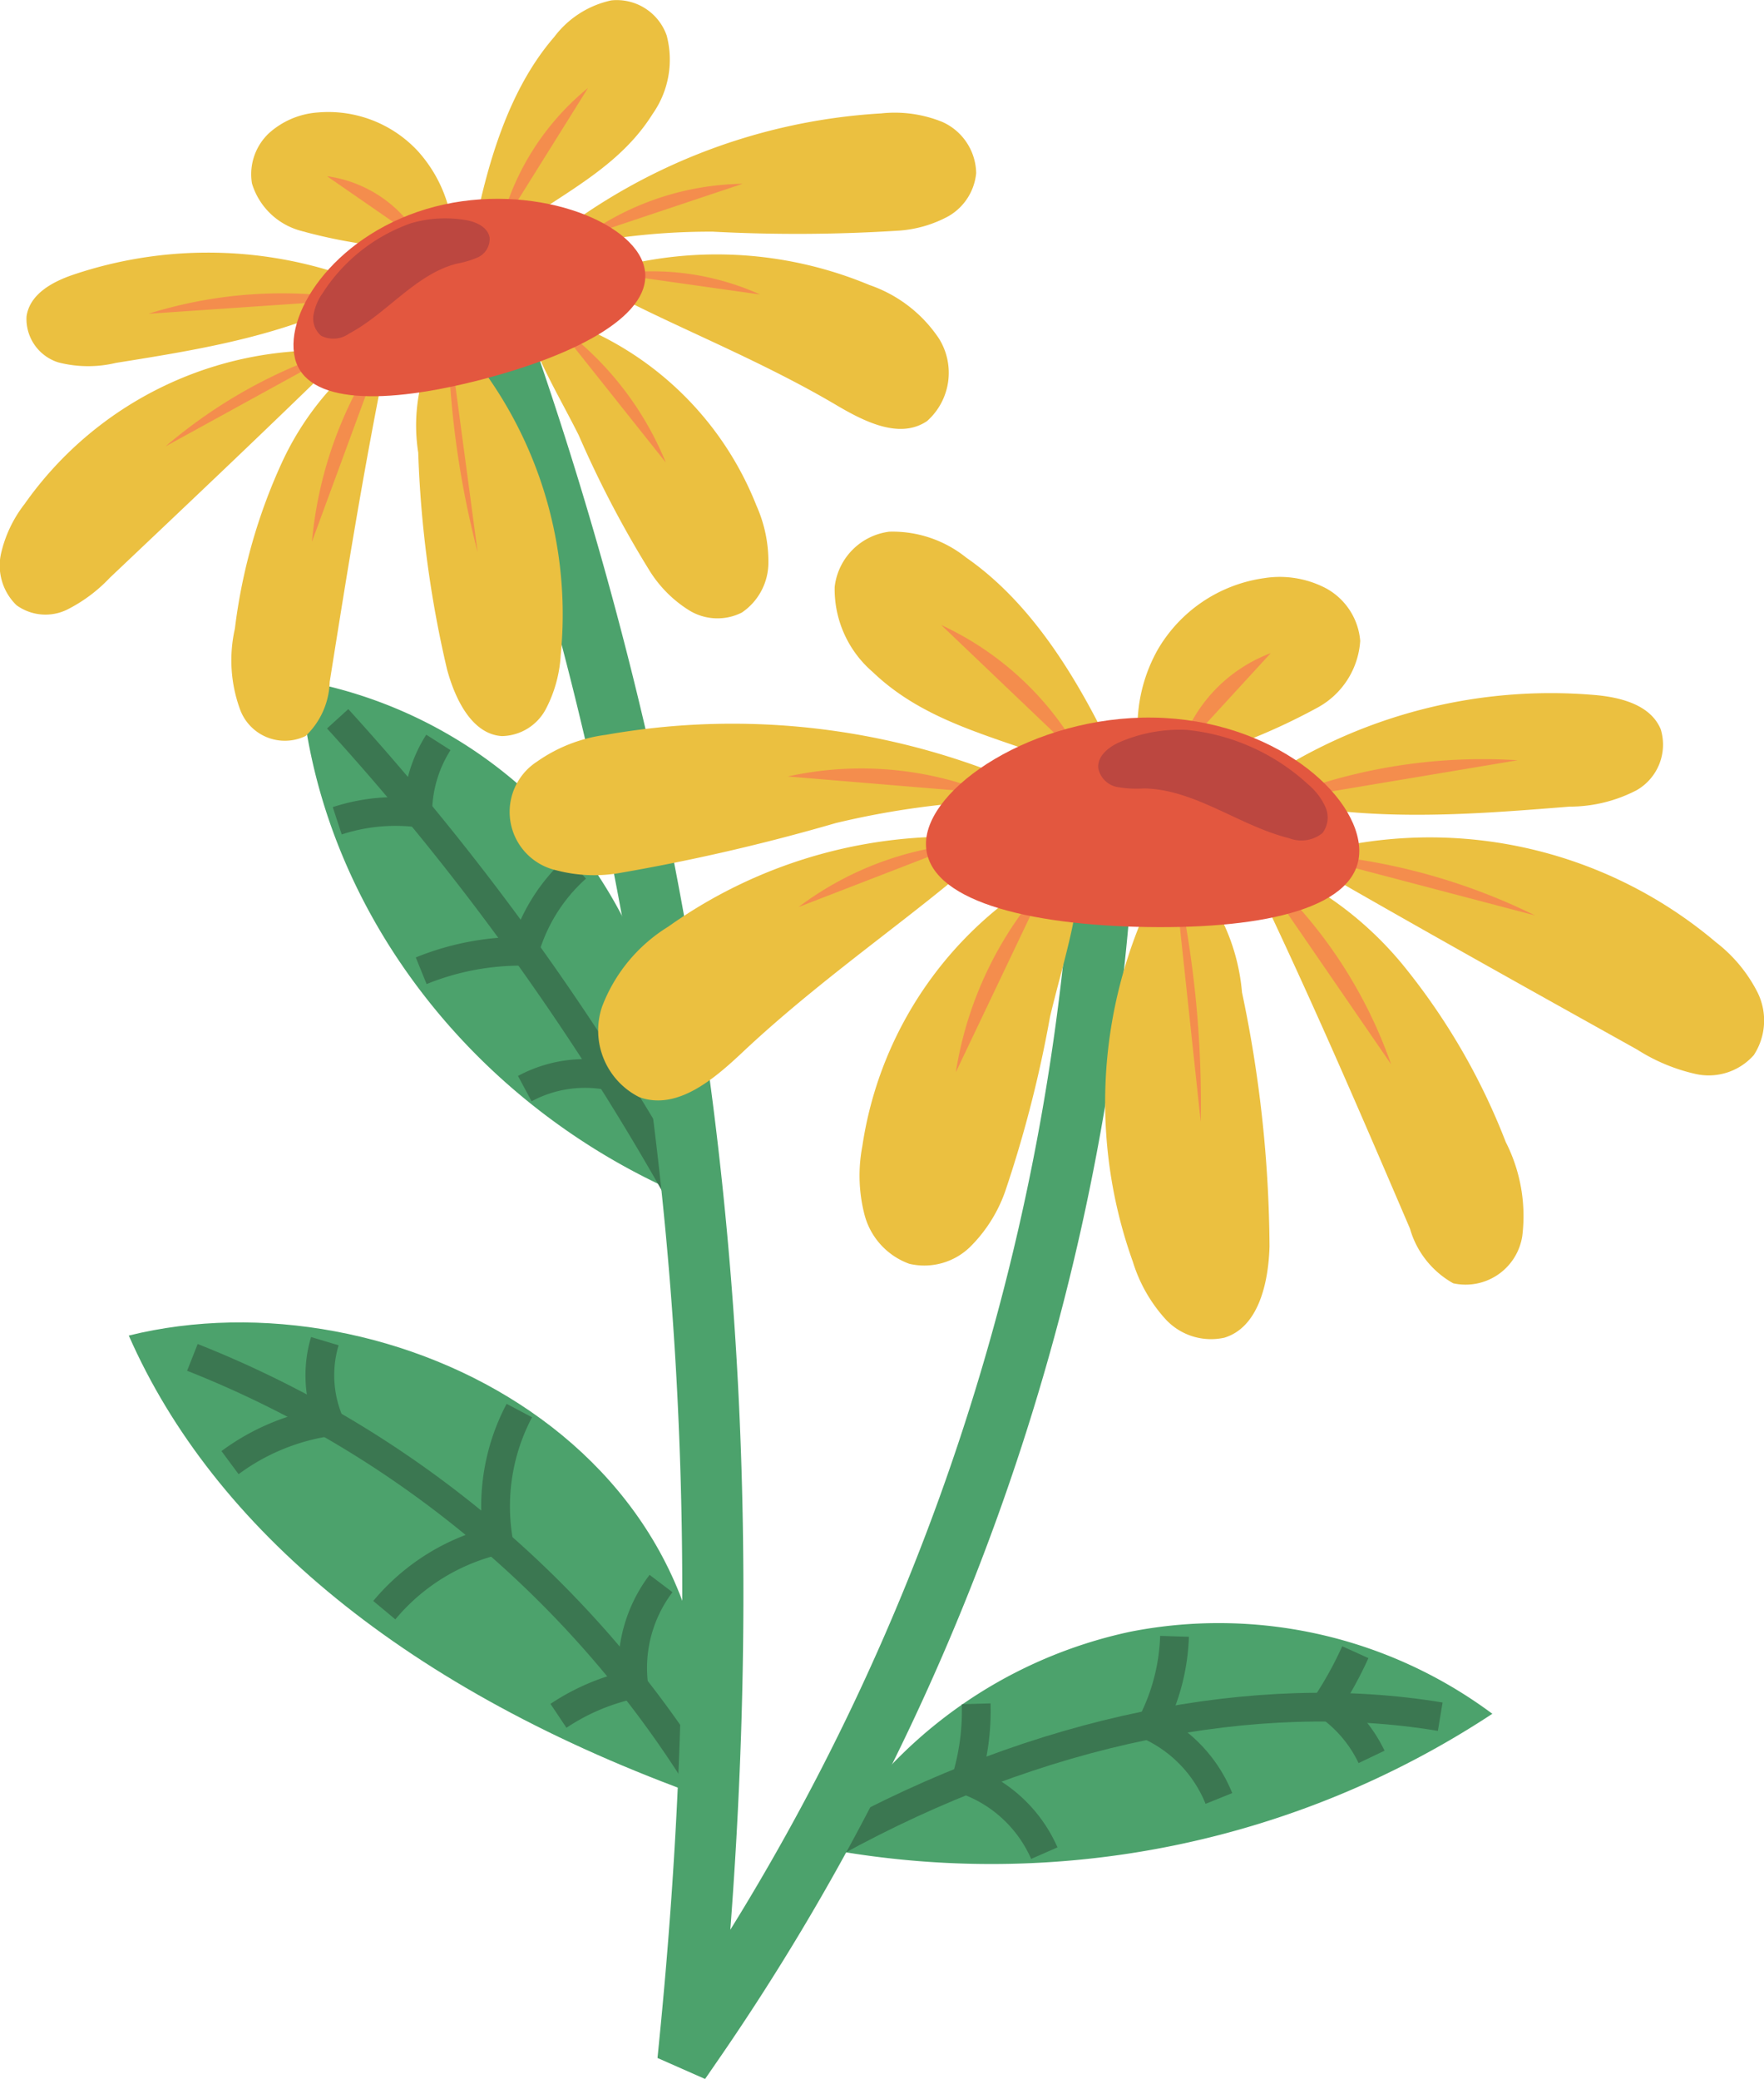 <svg xmlns="http://www.w3.org/2000/svg" xmlns:xlink="http://www.w3.org/1999/xlink" width="61.348" height="72.286" viewBox="0 0 61.348 72.286"><defs><clipPath id="clip-path"><rect id="Rect&#xE1;ngulo_1407" data-name="Rect&#xE1;ngulo 1407" width="61.348" height="72.286" transform="translate(0 0)" fill="none"></rect></clipPath></defs><g id="Grupo_712" data-name="Grupo 712" transform="translate(0 0)"><g id="Grupo_711" data-name="Grupo 711" clip-path="url(#clip-path)"><path id="Trazado_1219" data-name="Trazado 1219" d="M23.381,41.394a16.377,16.377,0,0,0-2.968-11.522,15.758,15.758,0,0,0-9.963-6.213c.523,7.458,5.544,14.4,12.931,17.735" fill="#4ca26c"></path><path id="Trazado_1220" data-name="Trazado 1220" d="M23.56,41.346A89.8,89.8,0,0,0,11.743,24.994" fill="none" stroke="#3b7751" stroke-width="1"></path><path id="Trazado_1221" data-name="Trazado 1221" d="M11.728,28.541a6.522,6.522,0,0,1,2.8-.277,4.581,4.581,0,0,1,.718-2.448" fill="none" stroke="#3b7751" stroke-width="1"></path><path id="Trazado_1222" data-name="Trazado 1222" d="M20.046,30.179a6.106,6.106,0,0,0-1.809,2.9,9.211,9.211,0,0,0-3.589.677" fill="none" stroke="#3b7751" stroke-width="1"></path><path id="Trazado_1223" data-name="Trazado 1223" d="M18.251,37.854a4.427,4.427,0,0,1,2.92-.449,7.484,7.484,0,0,1,1.484-2.867" fill="none" stroke="#3b7751" stroke-width="1"></path><path id="Trazado_1224" data-name="Trazado 1224" d="M24.461,62.487c1.5-12.109-10.875-18.3-19.982-16.046,2.938,6.689,9.645,12.345,19.982,16.046" fill="#4ca26c"></path><path id="Trazado_1225" data-name="Trazado 1225" d="M24.483,62.151A36.709,36.709,0,0,0,6.691,47.2" fill="none" stroke="#3b7751" stroke-width="1"></path><path id="Trazado_1226" data-name="Trazado 1226" d="M8,50.86a7.656,7.656,0,0,1,3.451-1.424,4.14,4.14,0,0,1-.154-2.8" fill="none" stroke="#3b7751" stroke-width="1"></path><path id="Trazado_1227" data-name="Trazado 1227" d="M13.365,55.99a7.294,7.294,0,0,1,3.967-2.441,7.124,7.124,0,0,1,.729-4.5" fill="none" stroke="#3b7751" stroke-width="1"></path><path id="Trazado_1228" data-name="Trazado 1228" d="M19.422,59.664a7.482,7.482,0,0,1,2.613-1.1,4.858,4.858,0,0,1,.954-3.5" fill="none" stroke="#3b7751" stroke-width="1"></path><path id="Trazado_1229" data-name="Trazado 1229" d="M28.775,64.3a16.183,16.183,0,0,1,10.546-7.563A15.936,15.936,0,0,1,51.9,59.593,31.681,31.681,0,0,1,28.775,64.3" fill="#4ca26c"></path><path id="Trazado_1230" data-name="Trazado 1230" d="M28.977,64.083c7.159-3.948,14.7-5.454,21.111-4.389" fill="none" stroke="#3b7751" stroke-width="1"></path><path id="Trazado_1231" data-name="Trazado 1231" d="M47.135,57.451a12.993,12.993,0,0,1-1,1.813A4.629,4.629,0,0,1,47.7,61.092" fill="none" stroke="#3b7751" stroke-width="1"></path><path id="Trazado_1232" data-name="Trazado 1232" d="M40.847,56.9a7.116,7.116,0,0,1-.834,3.122,4.739,4.739,0,0,1,2.378,2.516" fill="none" stroke="#3b7751" stroke-width="1"></path><path id="Trazado_1233" data-name="Trazado 1233" d="M33.949,59.246a8.241,8.241,0,0,1-.355,2.651,4.707,4.707,0,0,1,2.725,2.542" fill="none" stroke="#3b7751" stroke-width="1"></path><path id="Trazado_1234" data-name="Trazado 1234" d="M17.324,11.6C24.771,32.774,25.852,52.128,24,70.9l.145.064A81.427,81.427,0,0,0,38.185,32.078" fill="none" stroke="#4ca26c" stroke-width="2.126"></path><path id="Trazado_1235" data-name="Trazado 1235" d="M18.423,8.911A20.519,20.519,0,0,1,30.648,3.943a4.4,4.4,0,0,1,2.131.3,1.987,1.987,0,0,1,1.17,1.776,1.94,1.94,0,0,1-.965,1.5,4.214,4.214,0,0,1-1.712.5,55.709,55.709,0,0,1-6.475.037,23.563,23.563,0,0,0-6.374.849" fill="#ebc040"></path><path id="Trazado_1236" data-name="Trazado 1236" d="M20.281,8.245a9.659,9.659,0,0,1,5.544-1.854" fill="#f48d4d"></path><path id="Trazado_1237" data-name="Trazado 1237" d="M20.3,9.647a13.786,13.786,0,0,1,9.941.265,4.761,4.761,0,0,1,2.415,1.862,2.247,2.247,0,0,1-.415,2.868c-.969.654-2.221,0-3.23-.6-3.07-1.8-6.438-3.017-8.711-4.4" fill="#ebc040"></path><path id="Trazado_1238" data-name="Trazado 1238" d="M21.388,9.527a9.125,9.125,0,0,1,5.047.714" fill="#f48d4d"></path><path id="Trazado_1239" data-name="Trazado 1239" d="M18.274,10.746a11.207,11.207,0,0,1,8.034,6.838,4.759,4.759,0,0,1,.415,2A2.1,2.1,0,0,1,25.8,21.3a1.881,1.881,0,0,1-1.824-.071A4.3,4.3,0,0,1,22.6,19.86a36.808,36.808,0,0,1-2.478-4.736c-.8-1.593-1.791-3.159-1.847-4.378" fill="#ebc040"></path><path id="Trazado_1240" data-name="Trazado 1240" d="M19.294,11.228a11.077,11.077,0,0,1,3.862,4.856" fill="#f48d4d"></path><path id="Trazado_1241" data-name="Trazado 1241" d="M15.526,11.356A14.4,14.4,0,0,1,19.5,22.781a4.589,4.589,0,0,1-.516,1.873,1.762,1.762,0,0,1-1.529.942c-1.035-.064-1.626-1.271-1.91-2.329a38.44,38.44,0,0,1-1-7.529,6.117,6.117,0,0,1,.983-4.382" fill="#ebc040"></path><path id="Trazado_1242" data-name="Trazado 1242" d="M15.575,11.457A32.159,32.159,0,0,0,16.611,19.2" fill="#f48d4d"></path><path id="Trazado_1243" data-name="Trazado 1243" d="M13.575,11.756a10.183,10.183,0,0,0-3.787,4.363,19.467,19.467,0,0,0-1.619,5.742A4.973,4.973,0,0,0,8.36,24.7a1.66,1.66,0,0,0,2.269.893,2.7,2.7,0,0,0,.837-1.88c.61-3.836,1.219-7.664,2.109-11.956" fill="#ebc040"></path><path id="Trazado_1244" data-name="Trazado 1244" d="M13.358,12.014a14.014,14.014,0,0,0-2.509,6.823" fill="#f48d4d"></path><path id="Trazado_1245" data-name="Trazado 1245" d="M12.045,12.219A12.579,12.579,0,0,0,.856,17.524a4.4,4.4,0,0,0-.823,1.738,1.923,1.923,0,0,0,.542,1.784,1.719,1.719,0,0,0,1.75.157,5.334,5.334,0,0,0,1.493-1.111c2.851-2.7,5.7-5.394,8.227-7.873" fill="#ebc040"></path><path id="Trazado_1246" data-name="Trazado 1246" d="M11.986,12.1a17.429,17.429,0,0,0-6.228,3.421" fill="#f48d4d"></path><path id="Trazado_1247" data-name="Trazado 1247" d="M13.1,10.01A14.664,14.664,0,0,0,2.531,9.558C1.824,9.8,1.036,10.223.923,11a1.583,1.583,0,0,0,1.1,1.6,4.156,4.156,0,0,0,2.008.019c3.084-.494,6.172-.983,9.062-2.606" fill="#ebc040"></path><path id="Trazado_1248" data-name="Trazado 1248" d="M12.4,10.417a15.554,15.554,0,0,0-7.234.493" fill="#f48d4d"></path><path id="Trazado_1249" data-name="Trazado 1249" d="M15.739,8.993a4.8,4.8,0,0,0-1.2-3.731,4.25,4.25,0,0,0-3.5-1.35,2.834,2.834,0,0,0-1.679.714A1.959,1.959,0,0,0,8.763,6.38a2.435,2.435,0,0,0,1.682,1.641,17.943,17.943,0,0,0,3.114.576c1.04.179,2.165.549,2.18.4" fill="#ebc040"></path><path id="Trazado_1250" data-name="Trazado 1250" d="M14.659,8.4a4.426,4.426,0,0,0-3.286-2.273" fill="#f48d4d"></path><path id="Trazado_1251" data-name="Trazado 1251" d="M16.24,9.423c.482-2.987,1.241-6.068,3.036-8.139A3.372,3.372,0,0,1,21.261.013a1.839,1.839,0,0,1,1.925,1.223A3.279,3.279,0,0,1,22.7,3.957c-1.563,2.5-4.49,3.212-6.464,5.466" fill="#ebc040"></path><path id="Trazado_1252" data-name="Trazado 1252" d="M17.373,7.983A9,9,0,0,1,20.45,3.059" fill="#f48d4d"></path><path id="Trazado_1253" data-name="Trazado 1253" d="M10.255,12.443c-.385-1.63,1.51-4.385,4.864-5.256s6.9.471,7.286,2.1-2.3,3.039-5.652,3.91-6.113.875-6.5-.755" fill="#e3573f"></path><path id="Trazado_1254" data-name="Trazado 1254" d="M14.281,7.767a6.026,6.026,0,0,0-3.058,2.423,1.837,1.837,0,0,0-.318.751.782.782,0,0,0,.266.736.946.946,0,0,0,.972-.078c1.316-.7,2.306-2.06,3.738-2.43a3.262,3.262,0,0,0,.755-.228.705.705,0,0,0,.393-.666c-.049-.355-.43-.542-.763-.609a4.252,4.252,0,0,0-1.985.1" fill="#bc4740"></path><path id="Trazado_1255" data-name="Trazado 1255" d="M36.746,27.824a25.231,25.231,0,0,0-15.668-2.273,5.352,5.352,0,0,0-2.4.931,2.082,2.082,0,0,0,.68,3.783,5.153,5.153,0,0,0,2.142.1,68.767,68.767,0,0,0,7.567-1.745,29.227,29.227,0,0,1,7.679-.793" fill="#ebc040"></path><path id="Trazado_1256" data-name="Trazado 1256" d="M34.387,27.581A11.865,11.865,0,0,0,27.4,27" fill="#f48d4d"></path><path id="Trazado_1257" data-name="Trazado 1257" d="M34.764,29.181a16.9,16.9,0,0,0-11.526,3.043,5.6,5.6,0,0,0-2.3,2.782,2.593,2.593,0,0,0,1.293,3.144c1.316.474,2.591-.617,3.6-1.567,3.073-2.89,6.658-5.2,8.924-7.4" fill="#ebc040"></path><path id="Trazado_1258" data-name="Trazado 1258" d="M33.46,29.341a11.172,11.172,0,0,0-5.69,2.2" fill="#f48d4d"></path><path id="Trazado_1259" data-name="Trazado 1259" d="M37.437,29.869a13.155,13.155,0,0,0-7.447,9.989,5.423,5.423,0,0,0,.078,2.389,2.48,2.48,0,0,0,1.559,1.7,2.284,2.284,0,0,0,2.109-.586,5.1,5.1,0,0,0,1.222-1.933,42.271,42.271,0,0,0,1.559-6.068c.483-2.034,1.2-4.086.92-5.488" fill="#ebc040"></path><path id="Trazado_1260" data-name="Trazado 1260" d="M36.379,30.7a12.817,12.817,0,0,0-3.137,6.583" fill="#f48d4d"></path><path id="Trazado_1261" data-name="Trazado 1261" d="M40.817,29.8A16.449,16.449,0,0,0,39.4,43.88a5.261,5.261,0,0,0,1.129,1.985,2.15,2.15,0,0,0,2.049.651c1.188-.359,1.536-1.9,1.573-3.174a43.779,43.779,0,0,0-.957-8.834A7.069,7.069,0,0,0,40.817,29.8" fill="#ebc040"></path><path id="Trazado_1262" data-name="Trazado 1262" d="M40.787,29.932a36.829,36.829,0,0,1,.972,9.081" fill="#f48d4d"></path><path id="Trazado_1263" data-name="Trazado 1263" d="M43.206,29.719a12.177,12.177,0,0,1,5.649,3.914,22.711,22.711,0,0,1,3.51,6.075,5.672,5.672,0,0,1,.576,3.275,1.994,1.994,0,0,1-2.4,1.641,3.177,3.177,0,0,1-1.507-1.906c-1.794-4.184-3.585-8.367-5.832-13" fill="#ebc040"></path><path id="Trazado_1264" data-name="Trazado 1264" d="M43.531,29.951a16.367,16.367,0,0,1,4.849,7.058" fill="#f48d4d"></path><path id="Trazado_1265" data-name="Trazado 1265" d="M45.12,29.824a15.4,15.4,0,0,1,14.554,2.938,5.135,5.135,0,0,1,1.451,1.75,2.2,2.2,0,0,1-.131,2.176,2.094,2.094,0,0,1-2,.662,6.364,6.364,0,0,1-2.057-.853c-4.082-2.277-8.168-4.553-11.817-6.673" fill="#ebc040"></path><path id="Trazado_1266" data-name="Trazado 1266" d="M45.154,29.667a21.322,21.322,0,0,1,8.232,2.165" fill="#f48d4d"></path><path id="Trazado_1267" data-name="Trazado 1267" d="M43.273,27.6a17.989,17.989,0,0,1,12.2-3.432c.893.079,1.933.34,2.284,1.193a1.827,1.827,0,0,1-.837,2.116,5.053,5.053,0,0,1-2.337.572c-3.739.3-7.481.6-11.309-.449" fill="#ebc040"></path><path id="Trazado_1268" data-name="Trazado 1268" d="M44.2,27.872a19.129,19.129,0,0,1,8.58-1.436" fill="#f48d4d"></path><path id="Trazado_1269" data-name="Trazado 1269" d="M39.9,27.177a5.481,5.481,0,0,1,.355-4.572,5.1,5.1,0,0,1,3.7-2.5,3.463,3.463,0,0,1,2.161.352,2.294,2.294,0,0,1,1.189,1.828,2.851,2.851,0,0,1-1.5,2.329,21.646,21.646,0,0,1-3.473,1.514c-1.171.482-2.374,1.215-2.438,1.047" fill="#ebc040"></path><path id="Trazado_1270" data-name="Trazado 1270" d="M40.993,26.2a5.228,5.228,0,0,1,3.2-3.488" fill="#f48d4d"></path><path id="Trazado_1271" data-name="Trazado 1271" d="M39.438,27.8c-1.407-3.26-3.16-6.554-5.837-8.412a4.088,4.088,0,0,0-2.673-.9,2.188,2.188,0,0,0-1.9,1.922,3.8,3.8,0,0,0,1.327,2.961C32.88,25.79,36.5,25.786,39.438,27.8" fill="#ebc040"></path><path id="Trazado_1272" data-name="Trazado 1272" d="M37.71,26.482a10.666,10.666,0,0,0-4.976-4.748" fill="#f48d4d"></path><path id="Trazado_1273" data-name="Trazado 1273" d="M47.273,29.585c-.011-1.955-3-4.565-7.159-4.632s-7.922,2.441-7.911,4.4,3.537,2.819,7.7,2.883,7.376-.692,7.369-2.647" fill="#e3573f"></path><path id="Trazado_1274" data-name="Trazado 1274" d="M41.258,25.379a7.309,7.309,0,0,1,4.251,1.91,2.218,2.218,0,0,1,.583.767.893.893,0,0,1-.1.912,1.169,1.169,0,0,1-1.159.179c-1.731-.43-3.271-1.7-5.047-1.731a3.782,3.782,0,0,1-.946-.052.828.828,0,0,1-.643-.647c-.044-.418.348-.732.718-.9a5.259,5.259,0,0,1,2.348-.437" fill="#bc4740"></path></g></g></svg>